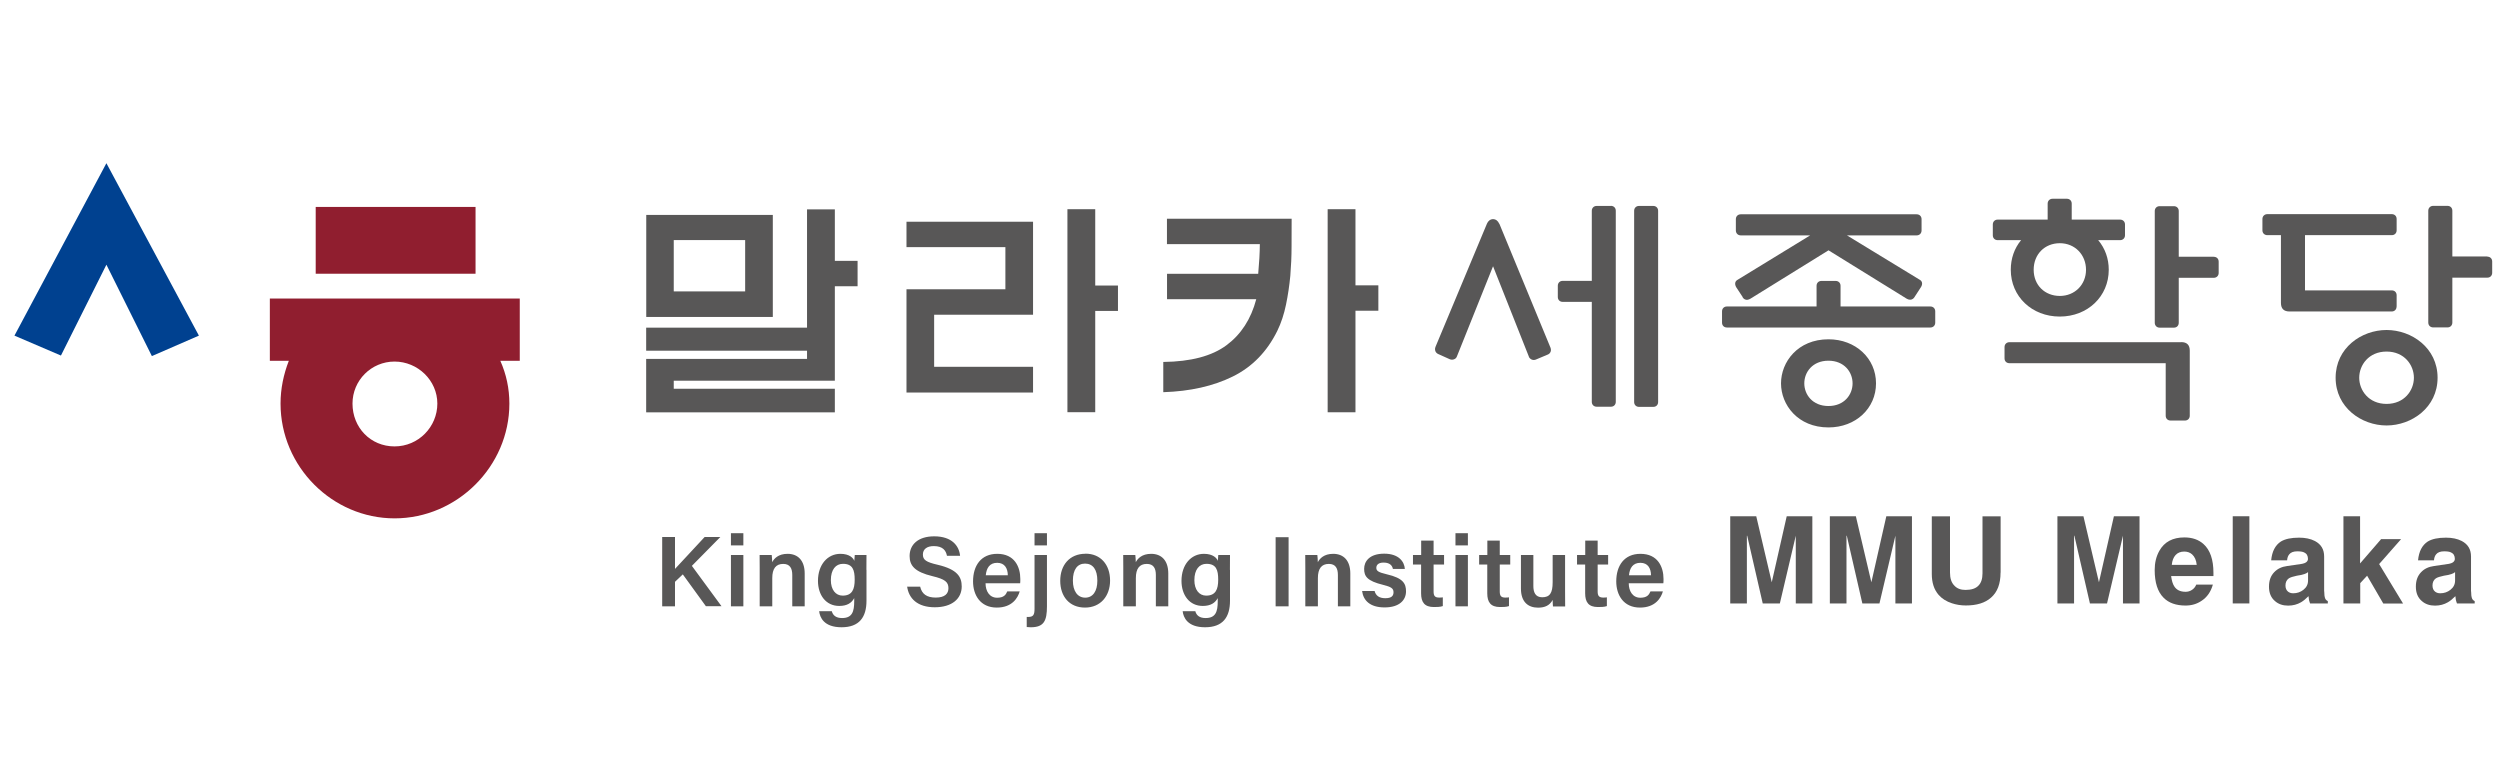 <svg xmlns="http://www.w3.org/2000/svg" id="_&#xB808;&#xC774;&#xC5B4;_1" viewBox="0 0 320 100"><defs><style>      .st0 {        fill: #004190;      }      .st1 {        display: none;        fill: none;      }      .st2 {        fill: #585757;      }      .st3 {        fill: #901e2f;      }    </style></defs><rect class="st1" x="-46.6" y="-20.2" width="599.88" height="185.89"></rect><g><polygon class="st0" points="13.62 20.89 1.85 42.96 7.8 45.51 13.62 33.88 19.44 45.58 25.46 42.96 13.62 20.89"></polygon><path class="st3" d="M34.56,46.18h2.41c-.67,1.73-1.06,3.56-1.06,5.48,0,8.07,6.63,14.69,14.6,14.69s14.69-6.63,14.69-14.69c0-1.92-.39-3.75-1.16-5.48h2.49v-7.97h-31.99v7.97h.02ZM60.87,26.49h-20.46v8.55h20.46v-8.55ZM45.12,51.66c0-2.98,2.41-5.38,5.38-5.38s5.48,2.41,5.48,5.38-2.41,5.48-5.48,5.48-5.38-2.41-5.38-5.48"></path></g><g><g><path class="st2" d="M106.86,26.78v6.61h2.91v3.25h-2.91v12.09h-20.62v1.03h20.62v3.02h-24.15v-6.84h20.59v-1.05h-20.59v-2.95h20.59v-15.14h3.56ZM82.72,27.51h16.2v13.06h-16.2v-13.06ZM95.38,30.73h-9.14v6.57h9.14v-6.57Z"></path><path class="st2" d="M132.23,28.38v11.91h-12.66v6.66h12.66v3.29h-16.2v-13.21h12.66v-5.4h-12.66v-3.25h16.2ZM136.63,26.78h3.56v9.77h2.91v3.25h-2.91v12.96h-3.56s0-25.99,0-25.99Z"></path><path class="st2" d="M149.36,35.05h11.69c.06-.7.11-1.37.15-2.01.03-.63.06-1.24.06-1.79h-11.89v-3.25h15.96c0,1.15,0,2.34-.01,3.58,0,1.24-.06,2.48-.16,3.73-.12,1.25-.3,2.47-.55,3.68-.25,1.2-.61,2.33-1.12,3.37-1.31,2.65-3.2,4.6-5.69,5.83s-5.46,1.9-8.9,2.01v-3.87c3.52-.04,6.22-.75,8.09-2.14s3.14-3.35,3.81-5.89h-11.42v-3.25h-.02ZM173.5,26.78v9.74h2.93v3.25h-2.93v13h-3.56v-25.99s3.56,0,3.56,0Z"></path></g><g><path class="st2" d="M231.99,77.24h-2.13v-8.67l-2.04,8.67h-2.19l-1.99-8.67h-.04v8.67h-2.13v-11.16h3.33l1.98,8.43h.01l1.91-8.43h3.28v11.16h.01Z"></path><path class="st2" d="M244.74,77.24h-2.13v-8.67l-2.04,8.67h-2.19l-1.99-8.67h-.04v8.67h-2.13v-11.16h3.33l1.98,8.43h.01l1.91-8.43h3.28v11.16h.01Z"></path><path class="st2" d="M256.07,73.29c0,1.43-.4,2.49-1.21,3.2-.76.68-1.84,1.01-3.24,1.01-.63,0-1.22-.1-1.77-.28-.71-.23-1.28-.59-1.71-1.08-.29-.34-.52-.74-.66-1.19-.14-.44-.21-.93-.21-1.49v-7.37h2.33v7.2c0,.74.18,1.3.57,1.68.34.37.82.54,1.41.54.76,0,1.31-.18,1.66-.55.34-.34.52-.86.52-1.57v-7.3h2.32v7.21h0Z"></path><path class="st2" d="M273.87,77.24h-2.13v-8.67l-2.04,8.67h-2.19l-1.99-8.67h-.04v8.67h-2.13v-11.16h3.33l1.98,8.43h.01l1.91-8.43h3.28v11.16h.01Z"></path><path class="st2" d="M283.24,74.85c-.26.91-.74,1.6-1.45,2.06-.59.4-1.27.6-2.04.6-1.2,0-2.15-.33-2.81-1-.76-.76-1.14-1.94-1.14-3.54,0-.93.19-1.75.6-2.47.64-1.14,1.71-1.71,3.2-1.71,1,0,1.82.28,2.45.85.85.76,1.27,2,1.27,3.67v.43h-5.41v.05c.08.55.2.95.37,1.22.29.49.78.74,1.48.74.29,0,.57-.08.82-.25.26-.17.43-.4.54-.67,0,0,2.14,0,2.14,0ZM281.18,72.3c-.06-.6-.26-1.04-.6-1.35-.28-.24-.61-.35-1-.35-.46,0-.84.15-1.11.45s-.43.71-.48,1.25h3.19Z"></path><path class="st2" d="M287.92,77.24h-2.13v-11.16h2.13v11.16Z"></path><path class="st2" d="M297.5,75.66c0,.43.04.75.13.96.06.14.18.25.33.32v.3h-2.27c-.06-.19-.12-.34-.14-.45-.02-.12-.03-.27-.06-.48-.37.37-.68.62-.96.78-.48.28-1.03.43-1.65.43-.67,0-1.24-.19-1.68-.58-.52-.44-.77-1.05-.77-1.85s.23-1.39.67-1.85c.4-.43.96-.7,1.66-.79l1.91-.28c.21-.04.39-.11.49-.18.17-.12.26-.27.26-.45,0-.41-.17-.69-.49-.83-.2-.1-.49-.14-.88-.14-.48,0-.83.13-1.03.39-.16.19-.25.45-.27.76h-2.04c.11-1.15.53-1.94,1.25-2.41.55-.33,1.32-.49,2.33-.49.78,0,1.46.14,2.02.43.79.42,1.18,1.07,1.18,1.98v4.47h.01v-.03ZM295.43,73.23c-.11.1-.26.18-.47.25-.21.08-.54.15-.96.21-.48.1-.83.21-1.03.34-.28.2-.43.5-.43.91,0,.35.11.61.33.79.18.14.4.21.66.21.5,0,.93-.15,1.3-.44.4-.31.6-.71.6-1.19v-1.08h0Z"></path><path class="st2" d="M302.09,77.24h-2.13v-11.16h2.13v6.04l2.69-3.11h2.56l-2.81,3.19,3.06,5.05h-2.53l-2.07-3.56-.88.95v2.62h0Z"></path><path class="st2" d="M316.3,75.66c0,.43.04.75.13.96.06.14.18.25.33.32v.3h-2.27c-.06-.19-.12-.34-.14-.45-.02-.12-.03-.27-.06-.48-.37.37-.68.62-.96.78-.48.28-1.03.43-1.65.43-.67,0-1.24-.19-1.68-.58-.52-.44-.77-1.05-.77-1.85s.23-1.39.67-1.85c.4-.43.96-.7,1.66-.79l1.91-.28c.21-.04.39-.11.49-.18.17-.12.26-.27.26-.45,0-.41-.17-.69-.49-.83-.2-.1-.49-.14-.88-.14-.48,0-.83.13-1.03.39-.16.19-.25.45-.27.76h-2.04c.11-1.15.53-1.94,1.25-2.41.55-.33,1.32-.49,2.33-.49.78,0,1.46.14,2.02.43.79.42,1.18,1.07,1.18,1.98v4.47h.01v-.03ZM314.25,73.23c-.11.1-.26.18-.47.25-.21.08-.54.15-.96.21-.48.1-.83.21-1.03.34-.28.2-.43.5-.43.91,0,.35.11.61.33.79.18.14.4.21.66.21.5,0,.93-.15,1.3-.44.4-.31.6-.71.6-1.19v-1.08h0Z"></path></g><g><path class="st2" d="M318.38,32.83h-4.48v-5.86c0-.37-.26-.62-.62-.62h-1.83c-.37,0-.63.27-.63.62v14.32c0,.37.27.62.63.62h1.83c.37,0,.62-.27.62-.62v-5.75h4.48c.37,0,.62-.27.62-.62v-1.45c0-.37-.27-.62-.62-.62"></path><path class="st2" d="M306.77,39.24v-1.45c0-.37-.26-.62-.62-.62h-11.11v-7.07h11.11c.37,0,.62-.27.62-.62v-1.45c0-.37-.26-.62-.62-.62h-15.93c-.37,0-.63.27-.63.62v1.45c0,.37.27.62.63.62h1.74v8.67c0,.74.37,1.1,1.1,1.1h13.08c.37,0,.62-.27.62-.62"></path><path class="st2" d="M283.36,32.86h-4.48v-5.85c0-.37-.27-.62-.62-.62h-1.83c-.37,0-.62.27-.62.62v14.3c0,.37.27.63.62.63h1.83c.37,0,.62-.26.62-.63v-5.75h4.48c.37,0,.63-.27.63-.62v-1.45c0-.37-.26-.62-.63-.62"></path><path class="st2" d="M279.2,43.8h-21.99c-.37,0-.63.27-.63.62v1.45c0,.37.26.62.63.62h20v6.72c0,.37.26.62.63.62h1.83c.37,0,.62-.27.62-.62v-8.32c0-.74-.37-1.1-1.1-1.1"></path><path class="st2" d="M260.31,34.53c0-1.98,1.41-3.4,3.35-3.4s3.35,1.49,3.35,3.4-1.44,3.35-3.35,3.35-3.35-1.37-3.35-3.35M257.38,34.53c0,3.42,2.7,5.99,6.27,5.99s6.27-2.58,6.27-5.99c0-1.42-.46-2.73-1.35-3.79h2.8c.37,0,.63-.27.63-.62v-1.39c0-.37-.27-.62-.63-.62h-6.19v-2.05c0-.37-.27-.62-.62-.62h-1.83c-.37,0-.63.27-.63.62v2.05h-6.4c-.37,0-.62.27-.62.62v1.39c0,.37.27.62.62.62h3c-.87,1.05-1.32,2.36-1.32,3.79"></path><path class="st2" d="M223.03,38.01c.06.11.17.25.34.32.2.09.43.05.69-.1l9.99-6.19,10,6.19c.1.06.26.13.44.13h.09c.19-.03.37-.15.48-.34l.83-1.28c.09-.15.18-.37.12-.59-.04-.15-.16-.28-.3-.35l-9.3-5.67h8.92c.37,0,.63-.27.63-.63v-1.45c0-.37-.27-.62-.63-.62h-22.51c-.37,0-.63.26-.63.62v1.45c0,.37.27.63.63.63h8.88l-9.25,5.66c-.17.09-.29.21-.33.37-.06.23.02.43.12.61l.82,1.25h-.01Z"></path><path class="st2" d="M247.07,39.23h-11.48v-2.65c0-.37-.27-.62-.62-.62h-1.83c-.37,0-.62.27-.62.62v2.65h-11.48c-.37,0-.62.27-.62.62v1.45c0,.37.26.62.62.62h26.05c.37,0,.62-.27.62-.62v-1.45c0-.37-.27-.62-.62-.62"></path><path class="st2" d="M191.9,28.64c-.15-.37-.45-.59-.79-.59s-.64.23-.78.58l-6.58,15.75c-.11.25-.06.45-.02.57.06.16.2.3.37.37l1.49.67c.09.03.17.05.27.05s.19-.02.28-.06c.16-.06.29-.19.35-.37l4.62-11.53,4.59,11.58v.03c.18.33.55.48.9.33l1.5-.63c.17-.06.3-.19.37-.35s.06-.34,0-.52l-6.56-15.9h0v.02Z"></path><path class="st2" d="M211.62,26.36h-1.83c-.37,0-.62.27-.62.62v24.48c0,.37.27.62.62.62h1.83c.37,0,.62-.26.62-.62v-24.48c0-.37-.27-.62-.62-.62"></path><path class="st2" d="M206.2,26.36h-1.83c-.37,0-.62.27-.62.62v8.97h-3.73c-.37,0-.62.27-.62.62v1.45c0,.37.27.62.62.62h3.73v12.8c0,.37.27.62.62.62h1.83c.37,0,.62-.27.62-.62v-24.47c0-.37-.27-.62-.62-.62"></path><path class="st2" d="M308.98,48.35c0,1.62-1.22,3.35-3.5,3.35s-3.5-1.73-3.5-3.35,1.22-3.35,3.5-3.35,3.5,1.73,3.5,3.35M305.48,42.24c-3.21,0-6.52,2.29-6.52,6.11s3.32,6.11,6.52,6.11,6.53-2.29,6.53-6.11-3.32-6.11-6.53-6.11"></path><path class="st2" d="M237.13,49.07c0,1.44-1.06,2.9-3.09,2.9s-3.09-1.46-3.09-2.9,1.06-2.9,3.09-2.9,3.09,1.46,3.09,2.9M234.05,43.43c-3.95,0-6.08,2.91-6.08,5.64s2.13,5.64,6.08,5.64c3.47,0,6.08-2.43,6.08-5.64s-2.62-5.64-6.08-5.64"></path><path class="st2" d="M208.51,73.63h0c.09-.92.49-1.59,1.46-1.59s1.35.72,1.36,1.59h-2.82ZM212.91,74.66c.02-.18.02-.33.02-.55,0-1.56-.74-3.22-2.95-3.22-2.07,0-3.1,1.5-3.1,3.53,0,1.72.91,3.35,3.04,3.35,1.98,0,2.7-1.26,2.93-2.07h-1.59c-.18.43-.44.81-1.3.81-.98,0-1.48-.85-1.48-1.85h4.44ZM201.85,72.26h1.05v3.68c0,1.13.43,1.76,1.63,1.76.35,0,.81,0,1.15-.12v-1.12c-.15.03-.34.03-.46.03-.56,0-.72-.24-.72-.78v-3.45h1.34v-1.22h-1.34v-1.84h-1.59v1.84h-1.05v1.22h-.01ZM200.33,71.04h-1.59v3.48c0,1.42-.39,1.93-1.34,1.93-.89,0-1.13-.67-1.13-1.44v-3.97h-1.59v4.3c0,1.71.92,2.44,2.19,2.44.9,0,1.5-.3,1.87-.99,0,.29.02.67.04.84h1.56c0-.52-.01-1.28-.01-1.91v-4.66h0ZM189.32,72.26h1.05v3.68c0,1.13.43,1.76,1.63,1.76.34,0,.81,0,1.15-.12v-1.12c-.15.03-.34.03-.47.03-.56,0-.71-.24-.71-.78v-3.45h1.34v-1.22h-1.34v-1.84h-1.59v1.84h-1.05v1.22h-.01ZM186.3,69.81h1.59v-1.56h-1.59v1.56ZM186.3,77.61h1.59v-6.57h-1.59v6.57ZM180.85,72.26h1.05v3.68c0,1.13.43,1.76,1.63,1.76.34,0,.81,0,1.15-.12v-1.12c-.15.03-.34.03-.47.03-.56,0-.71-.24-.71-.78v-3.45h1.34v-1.22h-1.34v-1.84h-1.59v1.84h-1.05v1.22h-.01ZM174.35,75.66h0c.15,1.17.98,2.09,2.88,2.09s2.74-.95,2.74-2.05c0-.97-.33-1.7-2.46-2.19-1.12-.26-1.34-.45-1.34-.83,0-.34.23-.67.93-.67.91,0,1.13.5,1.19.81h1.53c-.06-.9-.75-1.95-2.64-1.95s-2.57.99-2.57,1.94.37,1.55,2.42,2.05c1.05.26,1.34.46,1.34.95s-.29.76-1.06.76-1.21-.33-1.36-.92h-1.59ZM167.1,77.61h1.59v-3.61c0-1.21.46-1.82,1.4-1.82.87,0,1.16.58,1.16,1.41v4.02h1.59v-4.2c0-1.69-.89-2.52-2.19-2.52-1.19,0-1.73.61-1.97,1.07,0-.2-.03-.74-.06-.92h-1.55c.01.49.01,1.1.01,1.65v4.92h.02ZM163.28,77.61h1.66v-8.85h-1.66v8.85ZM154.43,72.17c1.25,0,1.5.79,1.5,2.03s-.33,2.04-1.54,2.04c-.9,0-1.51-.76-1.51-1.98,0-1.35.62-2.09,1.55-2.09M157.43,72.93c0-.63,0-1.37.01-1.89h-1.5c-.01.12-.05.53-.06.75-.12-.35-.61-.9-1.78-.9-1.63,0-2.87,1.37-2.87,3.46,0,1.83,1.03,3.21,2.72,3.21,1.01,0,1.58-.38,1.92-1v.39c0,1.36-.27,2.16-1.56,2.16-.75,0-1.17-.33-1.31-.88h-1.62c.09.79.6,2.06,2.87,2.06s3.19-1.29,3.19-3.4v-3.95h0ZM143.8,77.61h1.59v-3.61c0-1.21.46-1.82,1.4-1.82.87,0,1.16.58,1.16,1.41v4.02h1.59v-4.2c0-1.69-.89-2.52-2.19-2.52-1.19,0-1.73.61-1.97,1.07,0-.2-.03-.74-.06-.92h-1.55c.01.49.01,1.1.01,1.65v4.92h.02ZM138.88,72.14c1.02,0,1.58.77,1.58,2.19,0,1.33-.56,2.17-1.55,2.17s-1.58-.85-1.58-2.18c0-1.43.58-2.18,1.56-2.18M138.95,70.88c-2.05,0-3.24,1.46-3.24,3.46s1.17,3.43,3.17,3.43,3.21-1.49,3.21-3.46c0-2.06-1.24-3.44-3.14-3.44M134.01,68.25h-1.59v1.56h1.59v-1.56ZM132.42,71.04v6.87c0,.78-.15,1.06-.81,1.06h-.19v1.29c.14.01.39.03.52.03,1.69,0,2.07-.83,2.07-2.69v-6.56h-1.59ZM126.18,73.63h0c.09-.92.49-1.59,1.46-1.59s1.35.72,1.36,1.59h-2.82ZM130.58,74.66c.02-.18.02-.33.02-.55,0-1.56-.74-3.22-2.95-3.22-2.07,0-3.1,1.5-3.1,3.53,0,1.72.91,3.35,3.04,3.35,1.98,0,2.7-1.26,2.93-2.07h-1.59c-.18.43-.44.81-1.3.81-.98,0-1.48-.85-1.48-1.85h4.44ZM116.11,75.06h0c.2,1.53,1.31,2.67,3.54,2.67s3.45-1.12,3.45-2.66c0-1.21-.53-2.18-3.08-2.78-1.47-.34-1.89-.62-1.89-1.31s.52-1.08,1.4-1.08c1.19,0,1.56.61,1.68,1.24h1.68c-.12-1.25-1.03-2.49-3.31-2.49-2.05,0-3.15,1.05-3.15,2.52,0,1.21.63,2.03,2.93,2.58,1.6.38,2.04.75,2.04,1.54,0,.71-.47,1.2-1.62,1.2s-1.78-.45-2-1.4h-1.68v-.02ZM107.9,72.17c1.25,0,1.5.79,1.5,2.03s-.33,2.04-1.54,2.04c-.9,0-1.51-.76-1.51-1.98,0-1.35.62-2.09,1.55-2.09M110.9,72.93c0-.63,0-1.37.01-1.89h-1.5c-.01.12-.05.53-.06.75-.12-.35-.61-.9-1.78-.9-1.63,0-2.87,1.37-2.87,3.46,0,1.83,1.03,3.21,2.72,3.21,1.01,0,1.58-.38,1.92-1v.39c0,1.36-.27,2.16-1.56,2.16-.75,0-1.17-.33-1.31-.88h-1.62c.09.79.6,2.06,2.87,2.06s3.19-1.29,3.19-3.4v-3.95h0ZM97.26,77.61h1.59v-3.61c0-1.21.46-1.82,1.4-1.82.87,0,1.16.58,1.16,1.41v4.02h1.59v-4.2c0-1.69-.89-2.52-2.19-2.52-1.19,0-1.73.61-1.97,1.07,0-.2-.03-.74-.06-.92h-1.55c.01.49.01,1.1.01,1.65v4.92h.02ZM93.56,69.81h1.59v-1.56h-1.59v1.56ZM93.56,77.61h1.59v-6.57h-1.59v6.57ZM84.76,77.61h1.64v-3.14l1-.95,2.95,4.07h2l-3.79-5.16,3.64-3.69h-2.01c-1.21,1.33-3.18,3.4-3.79,4.08v-4.08h-1.64v8.85h0Z"></path></g></g></svg>
